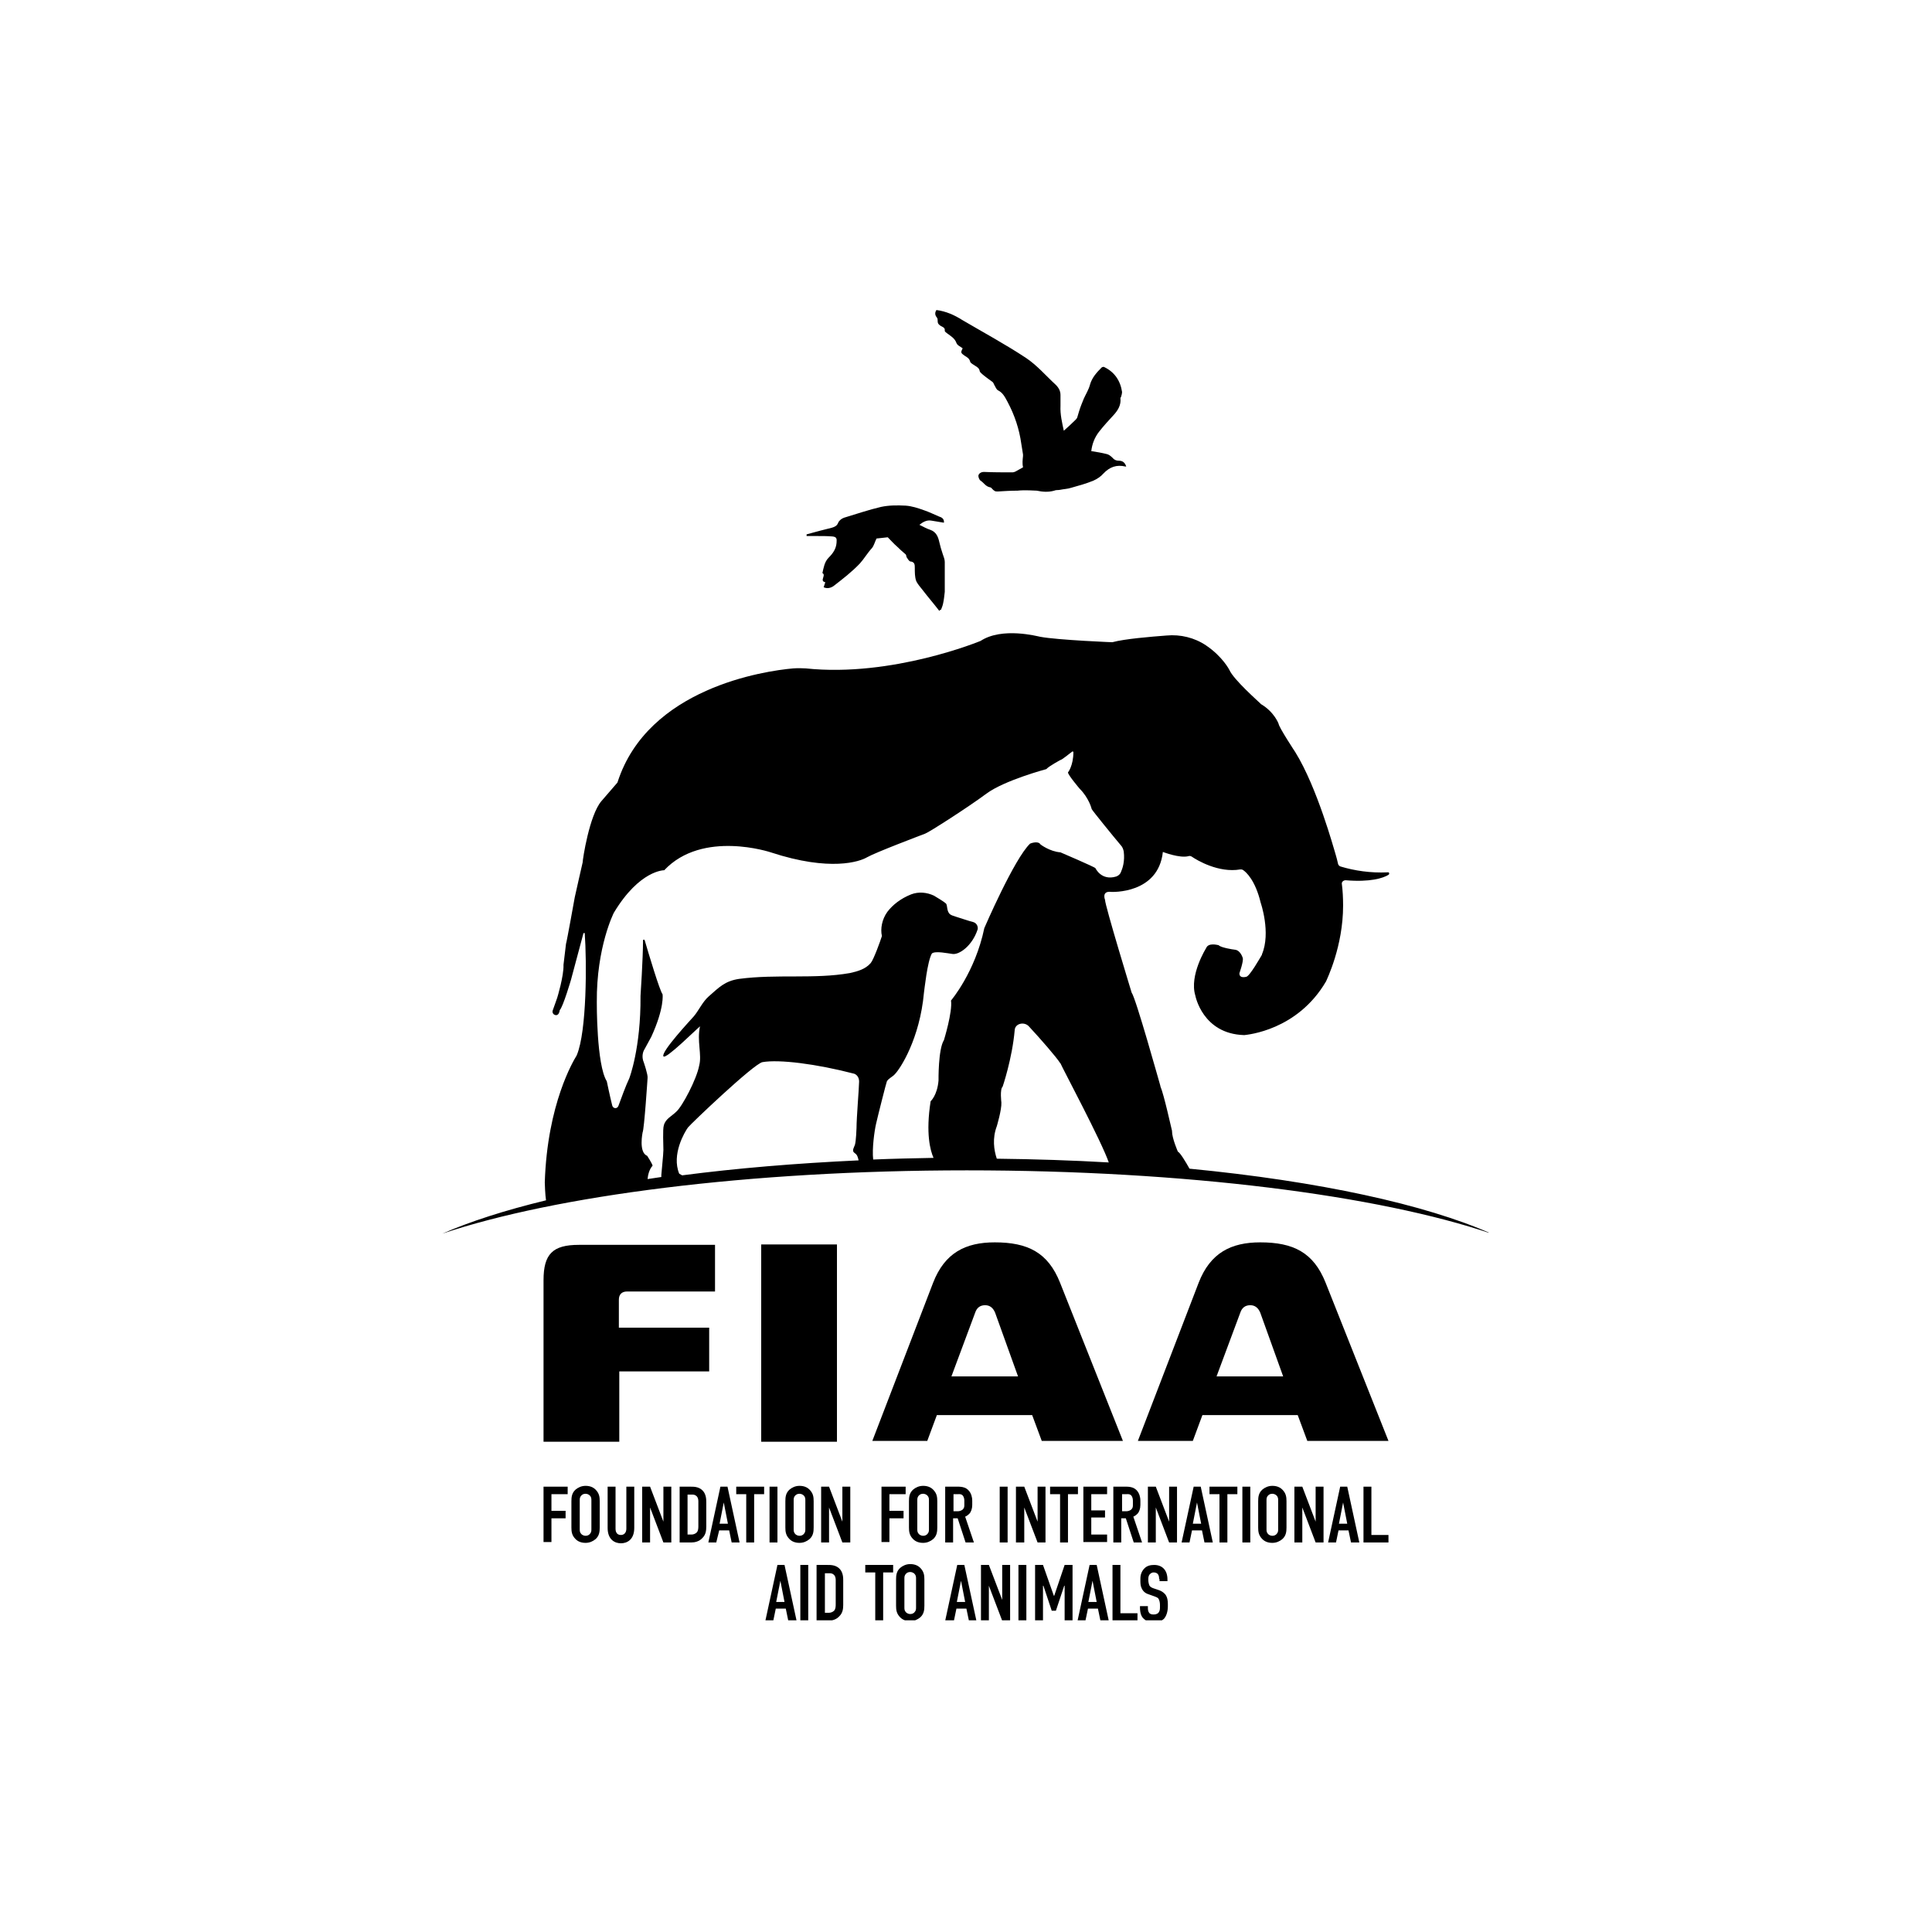 <svg version="1.0" preserveAspectRatio="xMidYMid meet" height="500" viewBox="0 0 375 375" zoomAndPan="magnify" width="500" xmlns:xlink="http://www.w3.org/1999/xlink" xmlns="http://www.w3.org/2000/svg"><defs><clipPath id="a23fbe51ae"><path clip-rule="nonzero" d="M 148 303 L 155 303 L 155 314.504 L 148 314.504 Z M 148 303"></path></clipPath><clipPath id="6bfe388f1b"><path clip-rule="nonzero" d="M 155 303 L 157 303 L 157 314.504 L 155 314.504 Z M 155 303"></path></clipPath><clipPath id="89298c0d01"><path clip-rule="nonzero" d="M 158 303 L 164 303 L 164 314.504 L 158 314.504 Z M 158 303"></path></clipPath><clipPath id="67ebb17a41"><path clip-rule="nonzero" d="M 167 303 L 174 303 L 174 314.504 L 167 314.504 Z M 167 303"></path></clipPath><clipPath id="d258560257"><path clip-rule="nonzero" d="M 173 303 L 180 303 L 180 314.504 L 173 314.504 Z M 173 303"></path></clipPath><clipPath id="023eb0f76f"><path clip-rule="nonzero" d="M 183 303 L 190 303 L 190 314.504 L 183 314.504 Z M 183 303"></path></clipPath><clipPath id="484de44031"><path clip-rule="nonzero" d="M 190 303 L 197 303 L 197 314.504 L 190 314.504 Z M 190 303"></path></clipPath><clipPath id="7d396a39b9"><path clip-rule="nonzero" d="M 197 303 L 200 303 L 200 314.504 L 197 314.504 Z M 197 303"></path></clipPath><clipPath id="80289e0044"><path clip-rule="nonzero" d="M 200 303 L 209 303 L 209 314.504 L 200 314.504 Z M 200 303"></path></clipPath><clipPath id="f8abff4a46"><path clip-rule="nonzero" d="M 209 303 L 216 303 L 216 314.504 L 209 314.504 Z M 209 303"></path></clipPath><clipPath id="c14a3aadfa"><path clip-rule="nonzero" d="M 215 303 L 221 303 L 221 314.504 L 215 314.504 Z M 215 303"></path></clipPath><clipPath id="7f33caa0c5"><path clip-rule="nonzero" d="M 221 303 L 227 303 L 227 314.504 L 221 314.504 Z M 221 303"></path></clipPath><clipPath id="62986e5c56"><path clip-rule="nonzero" d="M 181 60.254 L 219 60.254 L 219 96 L 181 96 Z M 181 60.254"></path></clipPath><clipPath id="632e28f951"><path clip-rule="nonzero" d="M 85.703 122 L 288.953 122 L 288.953 240 L 85.703 240 Z M 85.703 122"></path></clipPath></defs><path fill-rule="nonzero" fill-opacity="1" d="M 105.5 288.562 L 110.184 288.562 L 110.184 290.02 L 107.035 290.02 L 107.035 293.25 L 109.781 293.25 L 109.781 294.703 L 107.035 294.703 L 107.035 299.309 L 105.5 299.309 Z M 105.5 288.562" fill="#000000"></path><path fill-rule="nonzero" fill-opacity="1" d="M 110.91 291.391 C 110.91 290.582 110.992 289.777 111.719 289.129 C 112.203 288.727 112.852 288.402 113.66 288.402 C 114.465 288.402 115.113 288.645 115.598 289.129 C 116.324 289.855 116.406 290.582 116.406 291.391 L 116.406 296.48 C 116.406 297.289 116.324 298.098 115.598 298.742 C 115.113 299.148 114.465 299.469 113.66 299.469 C 112.852 299.469 112.203 299.227 111.719 298.742 C 110.992 298.016 110.91 297.289 110.91 296.48 Z M 114.789 291.23 C 114.789 290.906 114.789 290.582 114.465 290.262 C 114.305 290.098 113.98 289.938 113.66 289.938 C 113.254 289.938 113.012 290.098 112.852 290.262 C 112.527 290.582 112.527 290.906 112.527 291.23 L 112.527 296.805 C 112.527 297.129 112.527 297.449 112.852 297.773 C 113.012 297.938 113.336 298.098 113.66 298.098 C 114.062 298.098 114.305 297.934 114.465 297.773 C 114.789 297.449 114.789 297.129 114.789 296.805 Z M 114.789 291.23" fill="#000000"></path><path fill-rule="nonzero" fill-opacity="1" d="M 119.477 288.562 L 119.477 296.723 C 119.477 297.449 119.797 297.938 120.523 297.938 C 121.172 297.938 121.574 297.449 121.574 296.723 L 121.574 288.562 L 123.109 288.562 L 123.109 296.562 C 123.109 298.906 121.656 299.551 120.523 299.551 C 119.395 299.551 117.941 298.906 117.941 296.562 L 117.941 288.562 Z M 119.477 288.562" fill="#000000"></path><path fill-rule="nonzero" fill-opacity="1" d="M 126.18 288.562 L 128.766 295.352 L 128.766 288.562 L 130.301 288.562 L 130.301 299.391 L 128.766 299.391 L 126.18 292.602 L 126.18 299.391 L 124.645 299.391 L 124.645 288.562 Z M 126.18 288.562" fill="#000000"></path><path fill-rule="nonzero" fill-opacity="1" d="M 134.016 288.562 C 134.664 288.562 135.551 288.562 136.277 289.211 C 137.086 289.938 137.086 291.07 137.086 291.555 L 137.086 296.32 C 137.086 297.047 137.008 297.855 136.359 298.5 C 135.715 299.227 134.824 299.391 134.18 299.391 L 131.918 299.391 L 131.918 288.562 Z M 133.531 297.855 L 134.18 297.855 C 134.5 297.855 134.906 297.773 135.23 297.449 C 135.551 297.129 135.551 296.562 135.551 296.156 L 135.551 291.391 C 135.551 291.07 135.473 290.664 135.23 290.422 C 134.906 290.098 134.582 290.098 134.258 290.098 L 133.453 290.098 L 133.453 297.855 Z M 133.531 297.855" fill="#000000"></path><path fill-rule="nonzero" fill-opacity="1" d="M 142.016 299.391 L 141.531 297.047 L 139.59 297.047 L 139.027 299.391 L 137.492 299.391 L 139.832 288.562 L 141.207 288.562 L 143.551 299.391 Z M 140.48 291.633 L 139.672 295.754 L 141.289 295.754 Z M 140.48 291.633" fill="#000000"></path><path fill-rule="nonzero" fill-opacity="1" d="M 148.316 288.562 L 148.316 290.02 L 146.379 290.02 L 146.379 299.391 L 144.844 299.391 L 144.844 290.02 L 142.902 290.02 L 142.902 288.562 Z M 148.316 288.562" fill="#000000"></path><path fill-rule="nonzero" fill-opacity="1" d="M 149.367 288.562 L 150.902 288.562 L 150.902 299.391 L 149.367 299.391 Z M 149.367 288.562" fill="#000000"></path><path fill-rule="nonzero" fill-opacity="1" d="M 152.438 291.391 C 152.438 290.582 152.52 289.777 153.246 289.129 C 153.73 288.727 154.375 288.402 155.184 288.402 C 155.992 288.402 156.637 288.645 157.121 289.129 C 157.852 289.855 157.93 290.582 157.93 291.391 L 157.93 296.48 C 157.93 297.289 157.852 298.098 157.121 298.742 C 156.637 299.148 155.992 299.469 155.184 299.469 C 154.375 299.469 153.73 299.227 153.246 298.742 C 152.52 298.016 152.438 297.289 152.438 296.48 Z M 156.316 291.23 C 156.316 290.906 156.316 290.582 155.992 290.262 C 155.828 290.098 155.508 289.938 155.184 289.938 C 154.781 289.938 154.539 290.098 154.375 290.262 C 154.051 290.582 154.051 290.906 154.051 291.23 L 154.051 296.805 C 154.051 297.129 154.051 297.449 154.375 297.773 C 154.539 297.938 154.859 298.098 155.184 298.098 C 155.586 298.098 155.828 297.934 155.992 297.773 C 156.316 297.449 156.316 297.129 156.316 296.805 Z M 156.316 291.23" fill="#000000"></path><path fill-rule="nonzero" fill-opacity="1" d="M 160.918 288.562 L 163.504 295.352 L 163.504 288.562 L 165.039 288.562 L 165.039 299.391 L 163.504 299.391 L 160.918 292.602 L 160.918 299.391 L 159.383 299.391 L 159.383 288.562 Z M 160.918 288.562" fill="#000000"></path><path fill-rule="nonzero" fill-opacity="1" d="M 171.098 288.562 L 175.785 288.562 L 175.785 290.02 L 172.633 290.02 L 172.633 293.25 L 175.379 293.25 L 175.379 294.703 L 172.633 294.703 L 172.633 299.309 L 171.098 299.309 Z M 171.098 288.562" fill="#000000"></path><path fill-rule="nonzero" fill-opacity="1" d="M 176.43 291.391 C 176.43 290.582 176.512 289.777 177.238 289.129 C 177.723 288.727 178.371 288.402 179.18 288.402 C 179.984 288.402 180.633 288.645 181.117 289.129 C 181.844 289.855 181.926 290.582 181.926 291.391 L 181.926 296.48 C 181.926 297.289 181.844 298.098 181.117 298.742 C 180.633 299.148 179.984 299.469 179.18 299.469 C 178.371 299.469 177.723 299.227 177.238 298.742 C 176.512 298.016 176.43 297.289 176.43 296.48 Z M 180.309 291.23 C 180.309 290.906 180.309 290.582 179.984 290.262 C 179.824 290.098 179.5 289.938 179.18 289.938 C 178.773 289.938 178.531 290.098 178.371 290.262 C 178.047 290.582 178.047 290.906 178.047 291.23 L 178.047 296.805 C 178.047 297.129 178.047 297.449 178.371 297.773 C 178.531 297.938 178.855 298.098 179.18 298.098 C 179.582 298.098 179.824 297.934 179.984 297.773 C 180.309 297.449 180.309 297.129 180.309 296.805 Z M 180.309 291.23" fill="#000000"></path><path fill-rule="nonzero" fill-opacity="1" d="M 185.48 288.562 C 186.289 288.562 187.418 288.484 188.145 289.453 C 188.469 289.855 188.711 290.504 188.711 291.312 L 188.711 292.117 C 188.711 292.848 188.469 293.492 188.145 293.816 C 187.902 294.059 187.578 294.301 187.336 294.379 L 189.035 299.391 L 187.418 299.391 L 185.883 294.703 L 184.996 294.703 L 184.996 299.391 L 183.461 299.391 L 183.461 288.562 Z M 184.996 293.332 L 185.883 293.332 C 186.207 293.332 186.531 293.25 186.852 293.008 C 187.176 292.684 187.176 292.441 187.176 292.039 L 187.176 291.23 C 187.176 290.824 187.016 290.422 186.852 290.262 C 186.531 289.938 186.207 290.02 185.883 290.02 L 185.074 290.02 L 185.074 293.332 Z M 184.996 293.332" fill="#000000"></path><path fill-rule="nonzero" fill-opacity="1" d="M 194.043 288.562 L 195.578 288.562 L 195.578 299.391 L 194.043 299.391 Z M 194.043 288.562" fill="#000000"></path><path fill-rule="nonzero" fill-opacity="1" d="M 198.809 288.562 L 201.395 295.352 L 201.395 288.562 L 202.93 288.562 L 202.93 299.391 L 201.395 299.391 L 198.809 292.602 L 198.809 299.391 L 197.195 299.391 L 197.195 288.562 Z M 198.809 288.562" fill="#000000"></path><path fill-rule="nonzero" fill-opacity="1" d="M 209.23 288.562 L 209.23 290.02 L 207.293 290.02 L 207.293 299.391 L 205.758 299.391 L 205.758 290.02 L 203.82 290.02 L 203.82 288.562 Z M 209.23 288.562" fill="#000000"></path><path fill-rule="nonzero" fill-opacity="1" d="M 210.281 288.562 L 214.887 288.562 L 214.887 290.02 L 211.816 290.02 L 211.816 293.168 L 214.484 293.168 L 214.484 294.543 L 211.816 294.543 L 211.816 297.855 L 214.887 297.855 L 214.887 299.309 L 210.281 299.309 Z M 210.281 288.562" fill="#000000"></path><path fill-rule="nonzero" fill-opacity="1" d="M 218.117 288.562 C 218.926 288.562 220.059 288.484 220.785 289.453 C 221.105 289.855 221.348 290.504 221.348 291.312 L 221.348 292.117 C 221.348 292.848 221.105 293.492 220.785 293.816 C 220.543 294.059 220.219 294.301 219.977 294.379 L 221.672 299.391 L 220.059 299.391 L 218.523 294.703 L 217.633 294.703 L 217.633 299.391 L 216.098 299.391 L 216.098 288.562 Z M 217.715 293.332 L 218.602 293.332 C 218.926 293.332 219.25 293.25 219.57 293.008 C 219.895 292.684 219.895 292.441 219.895 292.039 L 219.895 291.23 C 219.895 290.824 219.734 290.422 219.57 290.262 C 219.25 289.938 218.926 290.02 218.602 290.02 L 217.793 290.02 L 217.793 293.332 Z M 217.715 293.332" fill="#000000"></path><path fill-rule="nonzero" fill-opacity="1" d="M 224.34 288.562 L 226.926 295.352 L 226.926 288.562 L 228.457 288.562 L 228.457 299.391 L 226.926 299.391 L 224.34 292.602 L 224.34 299.391 L 222.805 299.391 L 222.805 288.562 Z M 224.34 288.562" fill="#000000"></path><path fill-rule="nonzero" fill-opacity="1" d="M 233.789 299.391 L 233.305 297.047 L 231.367 297.047 L 230.883 299.391 L 229.348 299.391 L 231.691 288.562 L 233.062 288.562 L 235.406 299.391 Z M 232.336 291.633 L 231.527 295.754 L 233.145 295.754 Z M 232.336 291.633" fill="#000000"></path><path fill-rule="nonzero" fill-opacity="1" d="M 240.172 288.562 L 240.172 290.02 L 238.234 290.02 L 238.234 299.391 L 236.699 299.391 L 236.699 290.02 L 234.762 290.02 L 234.762 288.562 Z M 240.172 288.562" fill="#000000"></path><path fill-rule="nonzero" fill-opacity="1" d="M 241.145 288.562 L 242.68 288.562 L 242.68 299.391 L 241.145 299.391 Z M 241.145 288.562" fill="#000000"></path><path fill-rule="nonzero" fill-opacity="1" d="M 244.211 291.391 C 244.211 290.582 244.293 289.777 245.02 289.129 C 245.504 288.727 246.152 288.402 246.961 288.402 C 247.766 288.402 248.414 288.645 248.898 289.129 C 249.625 289.855 249.707 290.582 249.707 291.391 L 249.707 296.48 C 249.707 297.289 249.625 298.098 248.898 298.742 C 248.414 299.148 247.766 299.469 246.961 299.469 C 246.152 299.469 245.504 299.227 245.02 298.742 C 244.293 298.016 244.211 297.289 244.211 296.48 Z M 248.09 291.23 C 248.09 290.906 248.09 290.582 247.766 290.262 C 247.605 290.098 247.281 289.938 246.961 289.938 C 246.555 289.938 246.312 290.098 246.152 290.262 C 245.828 290.582 245.828 290.906 245.828 291.23 L 245.828 296.805 C 245.828 297.129 245.828 297.449 246.152 297.773 C 246.312 297.938 246.637 298.098 246.961 298.098 C 247.363 298.098 247.605 297.934 247.766 297.773 C 248.09 297.449 248.09 297.129 248.09 296.805 Z M 248.09 291.23" fill="#000000"></path><path fill-rule="nonzero" fill-opacity="1" d="M 252.777 288.562 L 255.363 295.352 L 255.363 288.562 L 256.898 288.562 L 256.898 299.391 L 255.363 299.391 L 252.777 292.602 L 252.777 299.391 L 251.242 299.391 L 251.242 288.562 Z M 252.777 288.562" fill="#000000"></path><path fill-rule="nonzero" fill-opacity="1" d="M 262.23 299.391 L 261.742 297.047 L 259.805 297.047 L 259.32 299.391 L 257.785 299.391 L 260.129 288.562 L 261.5 288.562 L 263.844 299.391 Z M 260.695 291.633 L 259.887 295.754 L 261.5 295.754 Z M 260.695 291.633" fill="#000000"></path><path fill-rule="nonzero" fill-opacity="1" d="M 266.188 288.562 L 266.188 297.938 L 269.5 297.938 L 269.5 299.391 L 264.652 299.391 L 264.652 288.562 Z M 266.188 288.562" fill="#000000"></path><g clip-path="url(#a23fbe51ae)"><path fill-rule="nonzero" fill-opacity="1" d="M 153.004 314.578 L 152.52 312.234 L 150.578 312.234 L 150.094 314.578 L 148.559 314.578 L 150.902 303.754 L 152.273 303.754 L 154.617 314.578 Z M 151.469 306.824 L 150.66 310.941 L 152.273 310.941 Z M 151.469 306.824" fill="#000000"></path></g><g clip-path="url(#6bfe388f1b)"><path fill-rule="nonzero" fill-opacity="1" d="M 155.344 303.754 L 156.879 303.754 L 156.879 314.578 L 155.344 314.578 Z M 155.344 303.754" fill="#000000"></path></g><g clip-path="url(#89298c0d01)"><path fill-rule="nonzero" fill-opacity="1" d="M 160.598 303.754 C 161.242 303.754 162.133 303.754 162.859 304.398 C 163.668 305.125 163.668 306.258 163.668 306.742 L 163.668 311.508 C 163.668 312.234 163.586 313.043 162.938 313.688 C 162.293 314.418 161.406 314.578 160.758 314.578 L 158.496 314.578 L 158.496 303.754 Z M 160.113 313.043 L 160.84 313.043 C 161.16 313.043 161.566 312.961 161.891 312.641 C 162.211 312.316 162.211 311.75 162.211 311.348 L 162.211 306.66 C 162.211 306.336 162.133 305.934 161.891 305.691 C 161.566 305.367 161.242 305.367 160.918 305.367 L 160.113 305.367 Z M 160.113 313.043" fill="#000000"></path></g><g clip-path="url(#67ebb17a41)"><path fill-rule="nonzero" fill-opacity="1" d="M 173.359 303.754 L 173.359 305.207 L 171.422 305.207 L 171.422 314.578 L 169.887 314.578 L 169.887 305.207 L 167.949 305.207 L 167.949 303.754 Z M 173.359 303.754" fill="#000000"></path></g><g clip-path="url(#d258560257)"><path fill-rule="nonzero" fill-opacity="1" d="M 173.926 306.578 C 173.926 305.773 174.008 304.965 174.734 304.316 C 175.219 303.914 175.867 303.59 176.672 303.59 C 177.48 303.59 178.129 303.832 178.613 304.316 C 179.34 305.047 179.422 305.773 179.422 306.578 L 179.422 311.668 C 179.422 312.477 179.34 313.285 178.613 313.934 C 178.129 314.336 177.48 314.66 176.672 314.66 C 175.867 314.66 175.219 314.418 174.734 313.934 C 174.008 313.203 173.926 312.477 173.926 311.668 Z M 177.805 306.418 C 177.805 306.094 177.805 305.773 177.48 305.449 C 177.32 305.289 176.996 305.125 176.672 305.125 C 176.27 305.125 176.027 305.289 175.867 305.449 C 175.543 305.773 175.543 306.094 175.543 306.418 L 175.543 311.992 C 175.543 312.316 175.543 312.641 175.867 312.961 C 176.027 313.125 176.352 313.285 176.672 313.285 C 177.078 313.285 177.32 313.125 177.48 312.961 C 177.805 312.641 177.805 312.316 177.805 311.992 Z M 177.805 306.418" fill="#000000"></path></g><g clip-path="url(#023eb0f76f)"><path fill-rule="nonzero" fill-opacity="1" d="M 188.066 314.578 L 187.578 312.234 L 185.641 312.234 L 185.156 314.578 L 183.461 314.578 L 185.801 303.754 L 187.176 303.754 L 189.52 314.578 Z M 186.531 306.824 L 185.723 310.941 L 187.336 310.941 Z M 186.531 306.824" fill="#000000"></path></g><g clip-path="url(#484de44031)"><path fill-rule="nonzero" fill-opacity="1" d="M 191.941 303.754 L 194.527 310.539 L 194.527 303.754 L 196.062 303.754 L 196.062 314.578 L 194.527 314.578 L 191.941 307.793 L 191.941 314.578 L 190.406 314.578 L 190.406 303.754 Z M 191.941 303.754" fill="#000000"></path></g><g clip-path="url(#7d396a39b9)"><path fill-rule="nonzero" fill-opacity="1" d="M 197.68 303.754 L 199.215 303.754 L 199.215 314.578 L 197.68 314.578 Z M 197.68 303.754" fill="#000000"></path></g><g clip-path="url(#80289e0044)"><path fill-rule="nonzero" fill-opacity="1" d="M 200.91 303.754 L 202.445 303.754 L 204.547 309.73 L 204.625 309.73 L 206.645 303.754 L 208.18 303.754 L 208.18 314.578 L 206.645 314.578 L 206.645 307.793 L 206.566 307.793 L 204.949 312.641 L 204.141 312.641 L 202.527 307.793 L 202.445 307.793 L 202.445 314.578 L 200.91 314.578 Z M 200.91 303.754" fill="#000000"></path></g><g clip-path="url(#f8abff4a46)"><path fill-rule="nonzero" fill-opacity="1" d="M 213.594 314.578 L 213.109 312.234 L 211.172 312.234 L 210.684 314.578 L 209.152 314.578 L 211.492 303.754 L 212.867 303.754 L 215.211 314.578 Z M 212.059 306.824 L 211.25 310.941 L 212.867 310.941 Z M 212.059 306.824" fill="#000000"></path></g><g clip-path="url(#c14a3aadfa)"><path fill-rule="nonzero" fill-opacity="1" d="M 217.473 303.754 L 217.473 313.125 L 220.785 313.125 L 220.785 314.578 L 215.938 314.578 L 215.938 303.754 Z M 217.473 303.754" fill="#000000"></path></g><g clip-path="url(#7f33caa0c5)"><path fill-rule="nonzero" fill-opacity="1" d="M 224.984 306.5 C 224.984 306.258 224.984 305.852 224.742 305.531 C 224.582 305.367 224.34 305.207 223.934 305.207 C 223.691 305.207 223.449 305.289 223.207 305.531 C 222.883 305.852 222.883 306.258 222.883 306.66 C 222.883 306.984 222.965 307.469 223.125 307.793 C 223.289 308.035 223.613 308.195 223.855 308.277 L 224.824 308.602 C 225.309 308.762 225.793 309.004 226.195 309.488 C 226.602 310.055 226.68 310.699 226.68 311.348 L 226.68 311.75 C 226.68 312.883 226.359 313.688 225.953 314.176 C 225.551 314.578 224.824 314.902 223.934 314.902 C 222.805 314.902 222.156 314.418 221.754 313.934 C 221.27 313.285 221.27 312.234 221.27 312.074 L 221.27 311.75 L 222.805 311.75 L 222.805 312.074 C 222.805 312.316 222.805 312.719 223.047 313.043 C 223.289 313.367 223.691 313.367 223.934 313.367 C 224.5 313.367 224.824 313.125 224.902 312.961 C 225.148 312.641 225.148 312.234 225.148 311.91 L 225.148 311.508 C 225.148 311.105 225.066 310.699 224.902 310.379 C 224.742 310.055 224.34 309.973 224.176 309.891 L 223.047 309.488 C 222.48 309.328 221.914 309.004 221.594 308.277 C 221.348 307.793 221.348 307.227 221.348 306.742 L 221.348 306.418 C 221.348 305.531 221.672 304.883 222.156 304.398 C 222.641 303.914 223.289 303.754 224.016 303.754 C 225.551 303.754 226.602 304.723 226.602 306.578 L 226.602 306.902 L 225.066 306.902 L 225.066 306.5 Z M 224.984 306.5" fill="#000000"></path></g><path fill-rule="nonzero" fill-opacity="1" d="M 105.5 279.758 L 105.5 248.492 C 105.5 243.402 107.277 241.625 112.367 241.625 L 138.785 241.625 L 138.785 250.676 L 121.738 250.676 C 120.688 250.676 120.121 251.238 120.121 252.289 L 120.121 257.703 L 137.652 257.703 L 137.652 266.188 L 120.203 266.188 L 120.203 279.84 L 105.5 279.84 Z M 105.5 279.758" fill="#000000"></path><path fill-rule="nonzero" fill-opacity="1" d="M 147.75 241.547 L 162.453 241.547 L 162.453 279.84 L 147.75 279.84 Z M 147.75 241.547" fill="#000000"></path><path fill-rule="nonzero" fill-opacity="1" d="M 202.203 279.676 L 200.344 274.668 L 181.844 274.668 L 179.984 279.676 L 169.32 279.676 L 181.117 248.977 C 183.379 243.16 187.418 241.141 193.074 241.141 C 199.457 241.141 203.414 243.078 205.758 248.977 L 217.957 279.676 Z M 184.672 267.156 L 197.598 267.156 L 193.152 254.793 C 192.75 253.824 192.105 253.34 191.215 253.34 C 190.246 253.34 189.598 253.824 189.277 254.793 Z M 184.672 267.156" fill="#000000"></path><path fill-rule="nonzero" fill-opacity="1" d="M 253.746 279.676 L 251.887 274.668 L 233.387 274.668 L 231.527 279.676 L 220.863 279.676 L 232.66 248.977 C 234.922 243.16 238.961 241.141 244.617 241.141 C 251 241.141 254.957 243.078 257.301 248.977 L 269.5 279.676 Z M 236.133 267.156 L 249.059 267.156 L 244.617 254.793 C 244.211 253.824 243.566 253.34 242.68 253.34 C 241.707 253.34 241.062 253.824 240.738 254.793 Z M 236.133 267.156" fill="#000000"></path><g clip-path="url(#62986e5c56)"><path fill-rule="nonzero" fill-opacity="1" d="M 198.566 88.531 C 198.566 88.449 198.566 88.289 198.566 88.207 C 198.488 87.562 198.324 86.836 198.242 86.188 C 197.84 83.281 196.953 80.613 195.578 78.027 C 195.094 77.141 194.688 76.25 193.719 75.766 C 193.398 75.605 193.234 75.121 192.992 74.715 C 192.91 74.555 192.832 74.312 192.668 74.152 C 192.023 73.668 191.297 73.18 190.648 72.617 C 190.488 72.453 190.246 72.293 190.164 72.051 C 190.086 71.484 189.68 71.242 189.277 71 C 188.953 70.758 188.387 70.516 188.309 70.191 C 188.145 69.547 187.66 69.305 187.258 69.062 C 186.449 68.496 186.449 68.414 186.852 67.605 C 186.449 67.285 185.801 67.043 185.641 66.559 C 185.316 65.668 184.59 65.266 183.945 64.781 C 183.703 64.617 183.379 64.375 183.379 64.215 C 183.461 63.566 182.977 63.488 182.57 63.246 C 182.246 63.004 182.004 62.84 182.004 62.355 C 182.004 62.113 182.004 61.789 181.844 61.629 C 181.441 61.145 181.441 60.66 181.762 60.176 C 183.621 60.418 185.238 61.145 186.773 62.113 C 190.891 64.535 195.094 66.801 199.133 69.465 C 201.312 70.918 203.012 72.938 204.949 74.715 C 205.516 75.281 205.84 75.93 205.84 76.656 C 205.84 77.383 205.84 78.027 205.84 78.754 C 205.758 80.453 206.16 82.066 206.484 83.602 C 207.211 82.957 207.938 82.309 208.664 81.582 C 208.828 81.422 208.988 81.262 209.07 81.098 C 209.312 80.289 209.555 79.402 209.879 78.594 C 210.039 78.191 210.199 77.785 210.363 77.383 C 210.766 76.492 211.332 75.605 211.574 74.637 C 211.977 73.262 212.867 72.293 213.836 71.324 C 213.918 71.242 214.238 71.16 214.32 71.242 C 216.34 72.211 217.473 73.91 217.793 76.09 C 217.793 76.332 217.715 76.656 217.633 76.898 C 217.633 77.059 217.473 77.141 217.473 77.301 C 217.633 78.594 216.988 79.645 216.18 80.531 C 215.211 81.582 214.238 82.633 213.352 83.766 C 212.461 84.895 211.977 86.188 211.816 87.562 C 212.867 87.723 213.836 87.887 214.805 88.129 C 215.211 88.207 215.613 88.531 215.938 88.855 C 216.262 89.258 216.664 89.422 217.148 89.422 C 217.957 89.422 218.359 89.824 218.602 90.551 C 218.523 90.551 218.523 90.551 218.441 90.551 C 216.746 90.148 215.371 90.633 214.16 91.926 C 213.676 92.488 212.949 92.977 212.219 93.297 C 210.848 93.863 209.395 94.266 207.938 94.672 C 207.211 94.914 206.484 94.914 205.758 95.074 C 205.352 95.156 204.949 95.074 204.625 95.238 C 203.496 95.559 202.363 95.48 201.234 95.238 C 201.07 95.238 198.809 95.074 197.516 95.238 C 196.223 95.238 194.934 95.316 193.641 95.398 C 193.398 95.398 193.156 95.398 192.992 95.238 C 192.668 95.074 192.426 94.59 192.184 94.59 C 191.297 94.43 190.973 93.703 190.328 93.297 C 190.086 93.137 189.844 92.57 189.922 92.246 C 190.004 91.926 190.406 91.602 190.973 91.602 C 192.832 91.684 194.688 91.684 196.547 91.684 C 196.711 91.684 196.953 91.602 197.113 91.52 C 197.598 91.277 198.082 90.953 198.566 90.711 C 198.406 89.984 198.488 89.258 198.566 88.531 Z M 198.566 88.531" fill="#000000"></path></g><path fill-rule="nonzero" fill-opacity="1" d="M 182.652 118.344 C 182.812 117.938 182.977 117.535 183.055 117.129 C 183.219 116.402 183.297 115.594 183.379 114.867 C 183.379 112.93 183.379 110.992 183.379 109.051 C 183.379 108.566 183.137 108 182.977 107.516 C 182.734 106.789 182.488 105.98 182.328 105.254 C 182.086 104.125 181.684 103.234 180.551 102.832 C 179.824 102.59 179.258 102.266 178.449 101.863 C 179.18 101.297 179.906 100.891 180.793 101.055 C 181.602 101.215 182.41 101.297 183.219 101.457 C 183.297 100.648 182.734 100.406 182.246 100.246 C 181.277 99.84 180.309 99.355 179.34 99.035 C 178.207 98.629 176.996 98.227 175.785 98.145 C 174.168 98.062 172.555 98.062 171.02 98.387 C 168.594 98.953 166.25 99.762 163.828 100.488 C 163.344 100.648 162.859 101.055 162.695 101.457 C 162.453 102.105 161.969 102.266 161.484 102.426 C 159.871 102.832 158.254 103.234 156.559 103.719 C 156.559 103.801 156.559 103.961 156.559 104.043 C 157.203 104.043 157.93 104.043 158.578 104.043 C 159.547 104.043 160.598 104.043 161.566 104.125 C 162.375 104.203 162.453 104.527 162.375 105.336 C 162.293 106.547 161.648 107.438 160.84 108.242 C 160.031 109.051 159.871 110.184 159.629 111.234 C 160.434 111.637 158.98 112.77 160.191 113.012 C 160.113 113.332 159.949 113.656 159.871 113.98 C 160.516 114.305 161.242 114.141 161.809 113.738 C 163.586 112.363 165.363 110.992 166.898 109.375 C 167.707 108.484 168.352 107.355 169.242 106.387 C 169.645 105.902 169.805 105.172 170.129 104.527 C 170.855 104.445 171.664 104.367 172.312 104.285 C 172.957 104.93 173.523 105.578 174.09 106.062 C 174.652 106.629 175.219 107.113 175.785 107.598 C 175.945 107.758 175.867 108 176.027 108.242 C 176.188 108.484 176.43 108.891 176.672 108.973 C 177.562 109.051 177.562 109.617 177.562 110.262 C 177.562 111.07 177.562 111.961 177.805 112.688 C 178.047 113.332 178.613 113.898 179.098 114.547 C 180.148 115.918 181.277 117.211 182.328 118.586 C 182.41 118.422 182.488 118.344 182.652 118.344 Z M 182.652 118.344" fill="#000000"></path><g clip-path="url(#632e28f951)"><path fill-rule="nonzero" fill-opacity="1" d="M 230.883 226.84 C 230.156 225.551 229.105 223.773 228.621 223.527 C 228.621 223.527 227.488 220.945 227.488 219.57 C 227.488 219.57 227.488 219.488 227.488 219.488 C 227.328 218.926 225.953 212.543 225.227 210.844 C 225.227 210.844 225.227 210.766 225.227 210.766 C 224.984 209.957 220.461 193.719 219.652 192.668 C 219.652 192.668 214.484 175.781 214.484 174.652 C 214.484 174.652 213.754 172.875 215.695 173.117 C 215.695 173.117 224.824 173.602 225.711 165.359 C 225.711 165.359 229.023 166.652 230.723 166.168 C 230.883 166.09 231.125 166.168 231.285 166.25 C 232.336 166.977 236.539 169.48 240.738 168.754 C 240.902 168.754 241.062 168.754 241.223 168.836 C 241.871 169.238 243.648 170.855 244.699 175.219 C 244.699 175.219 246.719 181.035 244.941 185.234 C 244.941 185.234 244.941 185.316 244.941 185.316 C 244.699 185.719 242.516 189.598 241.871 189.598 C 241.871 189.598 240.496 190 240.578 188.871 C 240.578 188.871 241.387 186.609 241.223 185.961 C 241.223 185.961 240.82 184.508 239.77 184.348 C 239.043 184.266 237.184 183.941 236.617 183.539 C 236.617 183.539 236.539 183.457 236.539 183.457 C 236.133 183.379 234.52 182.973 234.113 184.023 C 234.113 184.023 230.801 189.273 232.012 193.234 C 232.012 193.234 233.387 200.664 241.465 200.91 C 241.465 200.91 241.465 200.91 241.547 200.91 C 242.113 200.828 251.809 200.02 257.383 190.488 C 257.543 190.082 260.695 183.699 260.695 175.781 C 260.695 174.25 260.613 172.793 260.453 171.582 C 260.371 171.18 260.773 170.855 261.18 170.855 C 265.945 171.258 268.449 170.449 269.5 169.805 C 269.742 169.645 269.66 169.238 269.34 169.32 C 266.027 169.48 262.875 168.996 260.207 168.188 C 259.965 168.109 259.805 167.945 259.723 167.703 C 259.402 166.25 259.078 165.359 259.078 165.281 C 258.996 165.117 255.684 152.84 251.402 145.973 C 251.402 145.973 248.254 141.207 248.172 140.477 C 248.172 140.477 247.363 138.215 244.777 136.68 C 244.777 136.68 244.699 136.68 244.699 136.602 C 244.293 136.195 239.445 131.914 238.637 130.059 C 238.637 130.059 237.344 127.473 234.113 125.289 C 231.852 123.754 229.105 123.109 226.438 123.352 C 223.289 123.594 218.359 123.996 215.938 124.645 C 216.988 124.723 205.191 124.238 201.879 123.594 C 201.395 123.512 194.527 121.656 190.328 124.402 C 190.328 124.402 173.199 131.512 156.395 129.734 C 156.395 129.734 154.781 129.652 153.973 129.734 C 148.398 130.219 125.777 133.531 119.879 151.789 C 119.879 151.871 119.797 151.949 119.797 151.949 C 118.344 153.648 116.727 155.504 116.727 155.504 C 114.387 158.25 113.094 166.816 113.094 167.383 C 113.094 167.383 111.559 174.086 111.559 174.168 C 111.559 174.168 110.023 182.73 109.859 183.215 C 109.859 183.215 109.375 187.254 109.375 187.254 C 109.457 189.438 108.164 193.637 108.164 193.637 C 108.004 194.043 107.68 195.09 107.277 196.141 C 107.035 196.949 108.164 197.434 108.488 196.625 C 108.57 196.465 108.648 196.223 108.648 196.062 C 109.297 195.414 110.832 190.164 110.832 190.164 L 113.254 181.113 C 113.414 181.113 113.336 181.113 113.496 181.113 C 113.902 186.691 113.902 200.18 111.961 204.785 C 111.961 204.867 111.883 204.867 111.883 204.949 C 111.395 205.754 106.227 214.156 105.742 229.508 C 105.742 229.75 105.82 232.012 105.984 232.98 C 97.984 234.922 91.199 237.102 85.867 239.445 C 107.762 232.094 145.164 227.164 187.66 227.164 C 230.156 227.164 267.562 232.012 289.453 239.445 C 276.691 233.789 256.008 229.266 230.883 226.84 Z M 215.211 225.629 C 208.18 225.227 200.91 224.984 193.477 224.902 C 192.91 223.207 192.59 220.945 193.477 218.602 C 193.477 218.602 194.445 215.371 194.367 213.996 C 194.367 213.996 194.043 211.41 194.609 210.926 C 194.609 210.926 196.465 205.512 196.953 199.938 C 197.031 198.645 198.809 198.242 199.699 199.211 C 201.961 201.637 205.109 205.27 205.758 206.32 C 205.758 206.32 205.84 206.402 205.84 206.402 C 206.242 207.371 213.836 221.59 215.211 225.629 Z M 115.84 194.527 C 115.758 183.781 119.152 177.156 119.152 177.156 C 124.16 168.836 128.926 168.914 128.926 168.914 C 136.359 161 149.609 165.441 149.609 165.441 C 161.16 169.238 166.898 167.219 168.27 166.41 C 169.969 165.441 178.531 162.211 179.582 161.805 C 180.309 161.562 187.984 156.637 191.457 154.051 C 194.93 151.465 203.09 149.285 203.09 149.285 C 203.574 148.719 205.84 147.508 205.84 147.508 C 206.082 147.508 207.453 146.375 208.102 145.891 C 208.18 145.809 208.344 145.891 208.344 145.973 C 208.344 148.637 207.293 149.93 207.293 149.93 C 207.293 150.414 209.555 153.082 209.555 153.082 C 211.414 154.941 211.898 157.039 211.898 157.039 C 211.977 157.281 216.18 162.453 217.551 164.07 C 217.875 164.391 218.039 164.875 218.117 165.281 C 218.359 167.219 217.875 168.594 217.551 169.32 C 217.391 169.723 217.066 169.965 216.664 170.129 C 213.754 171.016 212.625 168.512 212.625 168.512 C 212.461 168.27 205.84 165.441 205.84 165.441 C 203.738 165.281 201.961 163.906 201.961 163.906 C 201.477 163.098 199.941 163.746 199.941 163.746 C 196.871 166.652 191.055 180.145 191.055 180.145 C 189.277 188.711 184.59 194.203 184.59 194.203 C 184.914 196.383 183.219 201.879 183.219 201.879 C 182.086 203.656 182.168 209.715 182.168 209.715 C 181.926 212.621 180.633 213.754 180.633 213.754 C 179.664 219.973 180.551 223.285 181.199 224.742 C 177.238 224.82 173.281 224.902 169.484 225.062 C 169.242 222.965 169.727 219.488 170.047 218.117 C 170.371 216.664 172.07 209.957 172.148 209.875 C 172.473 209.309 173.281 208.988 173.684 208.504 C 174.734 207.453 178.531 201.637 179.34 192.668 C 179.422 192.184 179.984 186.609 180.875 185.074 C 181.52 184.508 184.105 185.074 184.832 185.156 C 186.125 185.398 188.711 183.621 189.762 180.387 C 189.844 180.066 189.762 179.176 188.793 178.934 C 188.309 178.852 186.207 178.125 185.641 177.965 C 185.238 177.805 184.754 177.723 184.43 177.48 C 183.703 176.914 183.945 175.781 183.621 175.379 C 183.297 175.055 181.684 174.086 181.277 173.844 C 179.906 173.199 178.289 173.035 176.836 173.602 C 174.816 174.41 173.281 175.621 172.23 176.996 C 171.18 178.449 170.855 180.309 171.18 181.68 C 170.855 182.73 169.562 186.285 169 186.934 C 167.949 188.145 166.414 188.547 164.961 188.871 C 158.094 190.082 150.82 189.031 143.469 190 C 140.723 190.406 139.59 191.617 137.57 193.395 C 136.359 194.445 135.633 196.141 134.664 197.273 C 134.098 197.918 128.281 204.141 128.766 205.027 C 129.168 205.754 135.23 199.695 135.875 199.211 C 135.23 202.039 136.277 204.707 135.715 206.805 C 135.23 209.473 132.402 214.805 131.27 215.773 C 130.383 216.664 129.168 217.148 128.848 218.441 C 128.605 219.168 128.766 222.316 128.766 223.207 C 128.766 224.094 128.363 227.73 128.363 228.055 C 128.363 228.215 128.363 228.297 128.363 228.457 C 127.473 228.617 126.586 228.699 125.695 228.859 C 125.855 227.004 126.664 226.277 126.664 226.277 C 126.664 225.953 125.613 224.336 125.613 224.336 C 123.918 223.691 124.727 219.812 124.727 219.812 C 125.051 219.168 125.695 209.23 125.695 209.23 C 125.777 208.582 124.969 206.242 124.969 206.242 C 124.402 204.949 124.969 203.898 124.969 203.898 L 126.422 201.23 C 129.008 195.578 128.605 192.992 128.605 192.992 C 128.039 192.266 125.938 185.234 125.129 182.488 C 125.051 182.328 124.809 182.328 124.809 182.57 C 124.809 186.043 124.324 193.312 124.324 193.312 C 124.402 203.492 122.141 209.309 122.141 209.309 C 121.414 210.844 120.605 213.109 120.039 214.641 C 119.797 215.289 118.992 215.207 118.828 214.562 C 118.344 212.621 117.777 209.875 117.777 209.875 C 115.758 206.645 115.84 194.527 115.84 194.527 Z M 131.836 227.812 C 130.301 224.094 132.887 219.73 133.531 218.844 C 134.016 218.195 146.297 206.484 147.992 206.16 C 151.227 205.594 158.414 206.484 165.848 208.422 C 166.574 208.746 166.816 209.473 166.738 210.199 C 166.738 211.168 166.25 216.984 166.25 218.926 C 166.25 218.926 166.172 221.508 165.93 222.238 C 165.766 222.723 165.281 223.367 165.848 223.773 C 166.332 224.094 166.414 224.336 166.574 224.902 C 166.574 224.984 166.656 225.145 166.656 225.227 C 154.457 225.793 142.902 226.762 132.402 228.133 C 132.238 228.055 131.996 227.891 131.836 227.812 Z M 131.836 227.812" fill="#000000"></path></g></svg>